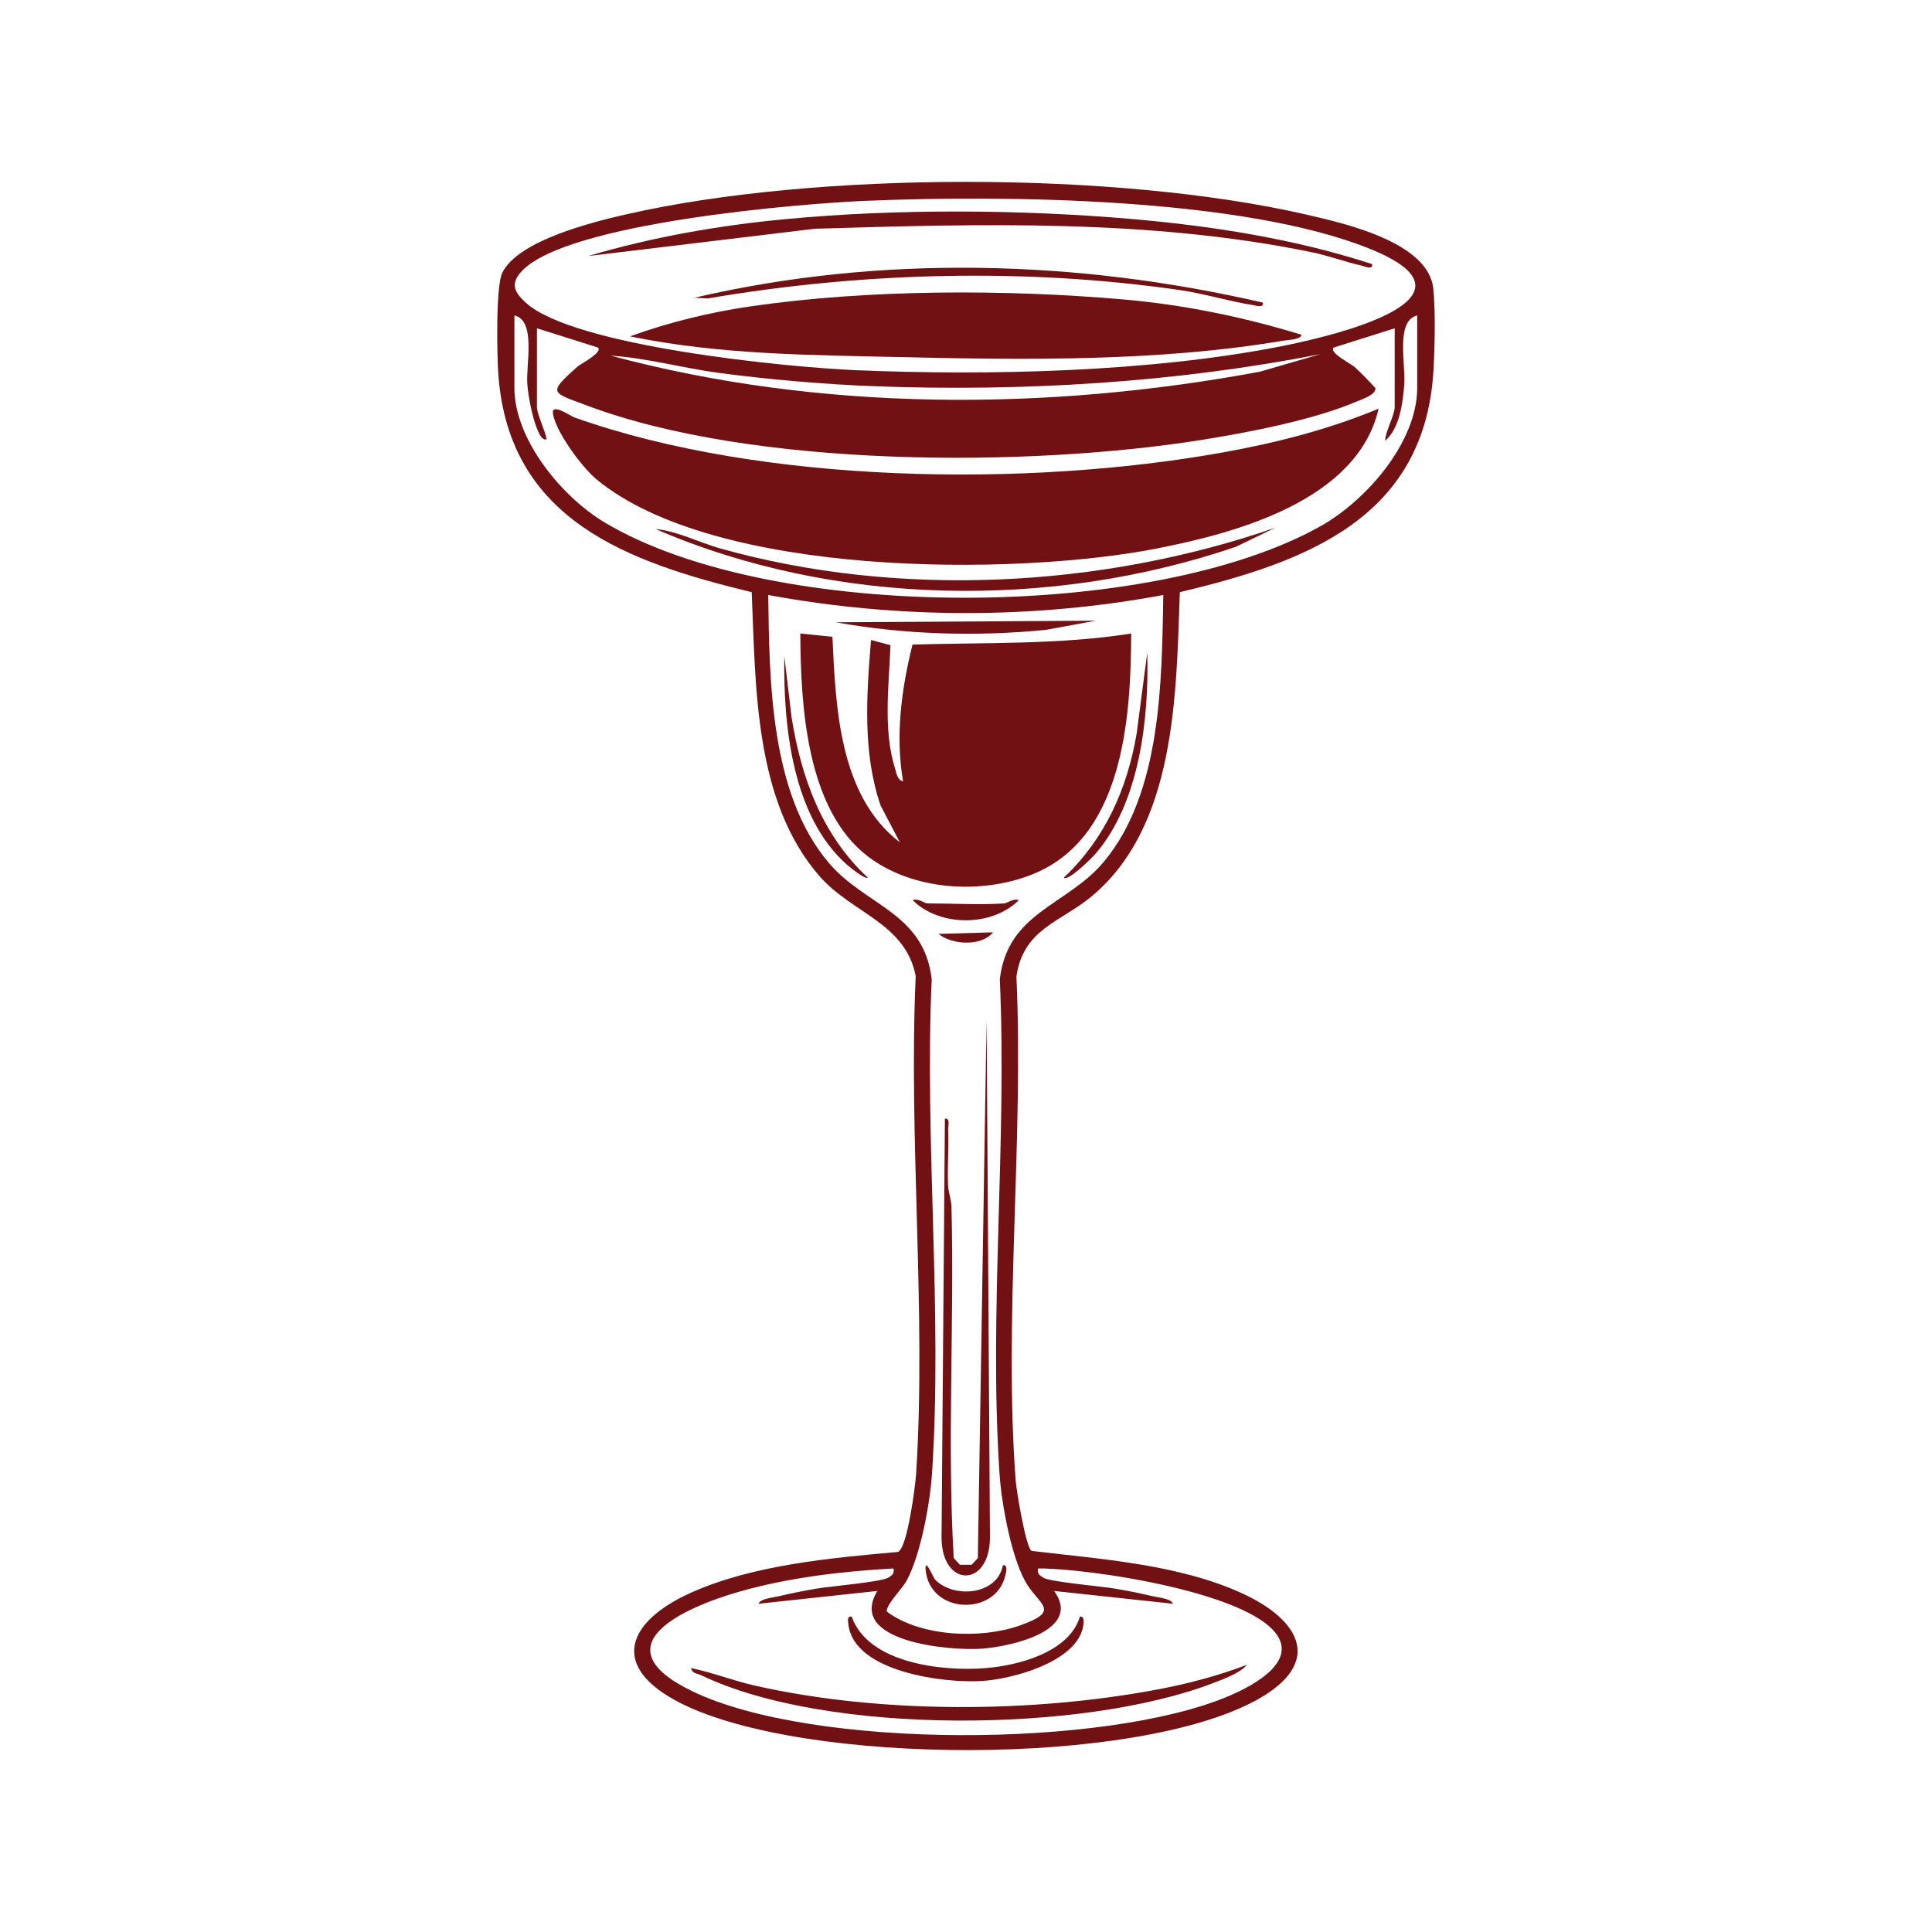 <svg xmlns="http://www.w3.org/2000/svg" id="Layer_1" data-name="Layer 1" viewBox="0 0 512 512"><defs><style>      .cls-1 {        fill: #721113;      }    </style></defs><path class="cls-1" d="M312.67,156.93c-.99,26.91-.91,62.08-23.54,80.75-8.08,6.66-17.95,8.5-19.77,21.1,1.96,43.43-3.39,90.41-.21,133.44.2,2.71,2.67,17.76,4.21,18.78,18.28,2.19,39.08,3.53,55.95,11.31,15.31,7.06,21.44,18.32,3.94,28.08-32.13,17.91-120.28,17.53-152.98.91-19-9.66-14.12-21.62,2.9-29.24,16.43-7.36,36.97-9.19,54.78-10.78,2.48-.81,4.63-17.52,4.83-20.71,2.73-42.9-2.05-88.73-.11-131.93-2.77-14.08-16.87-16.58-25.49-26.45-17.33-19.84-16.9-50.33-17.97-75.26-32.64-7.91-64.28-18.95-67.14-57.59-.37-4.99-.72-23.43,1.03-27.04,4.19-8.62,24.18-13.52,33-15.53,50.14-11.43,129.53-11.43,179.67,0,10.03,2.29,32.65,7.27,34.05,19.59.64,5.7.41,16.27.04,22.17-2.49,39.03-34.09,50.5-67.19,58.4ZM229.8,53.2c-18.39.77-79.1,5.86-91.35,18.48-3.27,3.37-2.31,5.6.86,8.51,12.64,11.62,69.53,17.17,87.65,17.92,35.26,1.47,77.61.49,112.15-6.26,13.2-2.58,56.88-12.61,23.91-25.92-33.66-13.58-96.65-14.26-133.22-12.72ZM136.32,83.6v19.16c0,13.76,12.61,28.93,23.91,35.69,44.47,26.6,144.78,26.31,189.82.94,11.99-6.76,25.52-22.12,25.52-36.63v-19.16c-5.8,1.36-3.02,13.02-3.42,18.29-.36,4.72-1.24,11.73-5.09,14.91.09-2.42,2.55-6.86,2.55-8.94v-20.86l-16.17,5.11c-1.37,1.29,4.6,4.31,5.51,5.12,1.94,1.74,3.73,3.68,5.52,5.57.39,1.77-3.63,3.04-4.85,3.57-11.34,4.88-28.58,8.2-40.91,10.17-46.24,7.41-119.19,7.49-163.24-9.1-9.32-3.51-10.45-3.11-2.52-10.21.91-.81,6.88-3.83,5.51-5.12l-16.17-5.11v20.86c0,1.87,2.22,6.33,2.56,8.51-1.27.71-2.43-2.47-2.72-3.24-1.14-3.04-2.12-8.01-2.38-11.24-.43-5.29,2.4-16.91-3.42-18.29ZM350.02,93.83c-38.48,7.56-78.67,9.98-117.95,8.54-13.15-.48-28.45-1.8-41.58-3.55-9.59-1.28-19.1-3.96-28.64-4.57,55.49,14.89,115.64,14.74,172,4.26l16.16-4.68ZM308.3,157.68c-34.47,6.41-70.24,6.36-104.71,0,.31,22.82.5,52.84,16.15,71.11,9.73,11.35,25.11,13.04,27.17,30.72-1.94,42.86,2.92,88.48.08,131.02-.52,7.87-2.99,21.35-6.66,28.25-1.21,2.28-5.6,6.55-5.32,8.3,8.95,6.73,24.95,7.33,35.21,3.71,11.5-4.07,4.82-5.42,1.32-12.01-3.67-6.91-6.13-20.39-6.66-28.25-2.84-42.54,2.03-88.16.08-131.02,2.08-17.86,17.89-19.52,27.59-31.16,15.32-18.39,15.32-47.91,15.74-70.67ZM236.78,415.66c-13.53.74-28.02,2.44-41.05,6.2-14.72,4.25-37.08,14.33-12.32,26.31,32.01,15.49,109.49,15.15,142.14,1.34,5.25-2.22,16.65-7.88,13.61-14.9-5.41-12.49-51.23-19.08-64.07-18.95-.28,1.38.36,1.77,1.38,2.44,1.72,1.13,15.53,2.29,19.21,2.93,3.29.57,6.66,1.24,9.91,2.01,1.37.33,4.8.6,5.26,1.97l-31.5-3.39c7.68,10.6-11.69,14.76-19.17,15.3-8.41.61-35.9-1.77-27.66-15.3l-31.5,3.39c.46-1.36,3.89-1.64,5.26-1.97,3.24-.78,6.62-1.44,9.91-2.01,3.68-.64,17.48-1.8,19.21-2.93,1.02-.67,1.67-1.06,1.38-2.44Z"></path><path class="cls-1" d="M220.6,168.75c.87,18.69,1.79,42.18,17.88,54.48l-5.12-9.77c-4.81-14.06-3.72-29.31-2.53-43.86l5.16,1.38c-.4,10.43-2.01,22.54,1.21,32.69.41,1.28.54,3.03,2.13,3.39-2.09-11.91-.45-24.53,2.5-36.24,19.39-.59,38.75.08,57.95-2.93-.09,22.62-2.09,54.58-26.66,64.01-13.52,5.19-31.32,4.03-43.08-4.91-16.41-12.47-17.85-40.17-17.95-59.1l8.51.86Z"></path><path class="cls-1" d="M250.42,296.46c1.49-.2.8,1.93.84,2.97.2,4.82-.21,9.7-.03,14.52.07,2.02.87,3.88.92,5.89.79,30.95-1.18,62.24.59,93.06l1.64,1.78h3.12l1.64-1.78,2.32-142.83.89,137.53c-.14,13.21-12.69,13.21-12.83,0l.89-111.14Z"></path><path class="cls-1" d="M290.42,164.49l-13.3,2.44c-18.58,1.82-37.31,1.25-55.67-2.02l68.97-.42Z"></path><path class="cls-1" d="M229.98,232.59c-.64.57-4.74-2.75-5.51-3.42-14.56-12.79-16.91-37.08-16.62-55.31l1.94,16.35c2.58,16.04,8.11,31.16,20.19,42.38Z"></path><path class="cls-1" d="M281.91,232.59c10.86-10.24,16.82-23.49,19.31-38.15l2.81-21.44c.5,17.26-1.99,39.63-13.64,53.18-1.03,1.2-7.29,7.45-8.49,6.4Z"></path><path class="cls-1" d="M266.16,239.41c.81-.06,2.39-1.44,3.83-.84-7.19,7.12-21.01,7.05-28.1,0,1.38-.62,3.17.84,3.83.84,6.61,0,13.94.44,20.43,0Z"></path><path class="cls-1" d="M265.75,414.81c1.49-.23.84,1.94.65,2.77-2.51,10.75-19.98,10.28-21.09-1.52-.35-3.72,2.09,2.16,2.53,2.6,5.02,5.05,16.52,4.03,17.92-3.85Z"></path><path class="cls-1" d="M263.18,247.08c-3.1,3.79-10.87,3.35-14.47.41l14.47-.41Z"></path><path class="cls-1" d="M344.91,88.72c-.19,1.31-3.64,1.36-4.82,1.56-32.78,5.55-68.1,5.12-101.14,4.36-24.09-.55-48.28-.61-71.99-5.5,10.33-3.74,21.15-6.39,32.06-7.97,31.14-4.51,67.29-4.54,98.64-1.82,16.05,1.4,31.91,4.65,47.25,9.37Z"></path><path class="cls-1" d="M363.64,69.99c.19,1.6-1.72.66-2.59.46-4.48-1.01-8.88-2.68-13.42-3.61-43-8.85-88.06-7.53-131.7-6.22l-60.04,7.23c16.99-5.04,34.69-8.12,52.37-9.79,29.53-2.78,62.38-2.57,91.94,0,21.44,1.87,42.99,5.28,63.43,11.93Z"></path><path class="cls-1" d="M334.69,80.2c.2,1.54-1.85.77-2.76.63-6.16-.96-12.75-3.01-19.06-3.93-40.95-5.97-84.6-4.78-125.29,2.19l-3.59-.18c49.33-11.49,101.47-10.09,150.7,1.29Z"></path><path class="cls-1" d="M330.44,441.2c-1.87,2.25-6.3,3.81-9.14,4.9-34.29,13.14-102.08,13.88-135.42-2.12-1.01-.49-2.52-.46-2.74-1.93,5.78,1.2,11.24,3.38,17.02,4.68,33.17,7.47,73.2,7.27,106.59,1,8.07-1.52,16.03-3.63,23.68-6.53Z"></path><path class="cls-1" d="M286.18,428.43c1.42-.26.96,2.15.79,2.92-2.01,9.15-18.61,13.61-26.74,14.13-9.9.64-33.84-2.33-35.39-14.92-.11-.88-.45-2.38.87-2.13,4.37,12.39,23.97,14.54,35.37,13.65,8.76-.68,22.31-4.23,25.1-13.65Z"></path><path class="cls-1" d="M365.35,108.3c-5.55,24.18-37.34,32.86-58.73,37.05-38.1,7.46-117.32,7.57-148.57-18.34-3.85-3.2-10.8-12.6-11.52-17.43-.44-2.92,4.69.7,5.75,1.07,49.76,17.65,119.82,18.54,171.51,9.3,14.2-2.54,28.24-6.1,41.56-11.65Z"></path><path class="cls-1" d="M338.1,139.8l-10.62,5.12c-48.86,16.65-106.2,15.83-153.7-4.7,5.65.49,11.43,3.53,17.04,5.11,47.29,13.29,101.03,10.49,147.29-5.52Z"></path></svg>